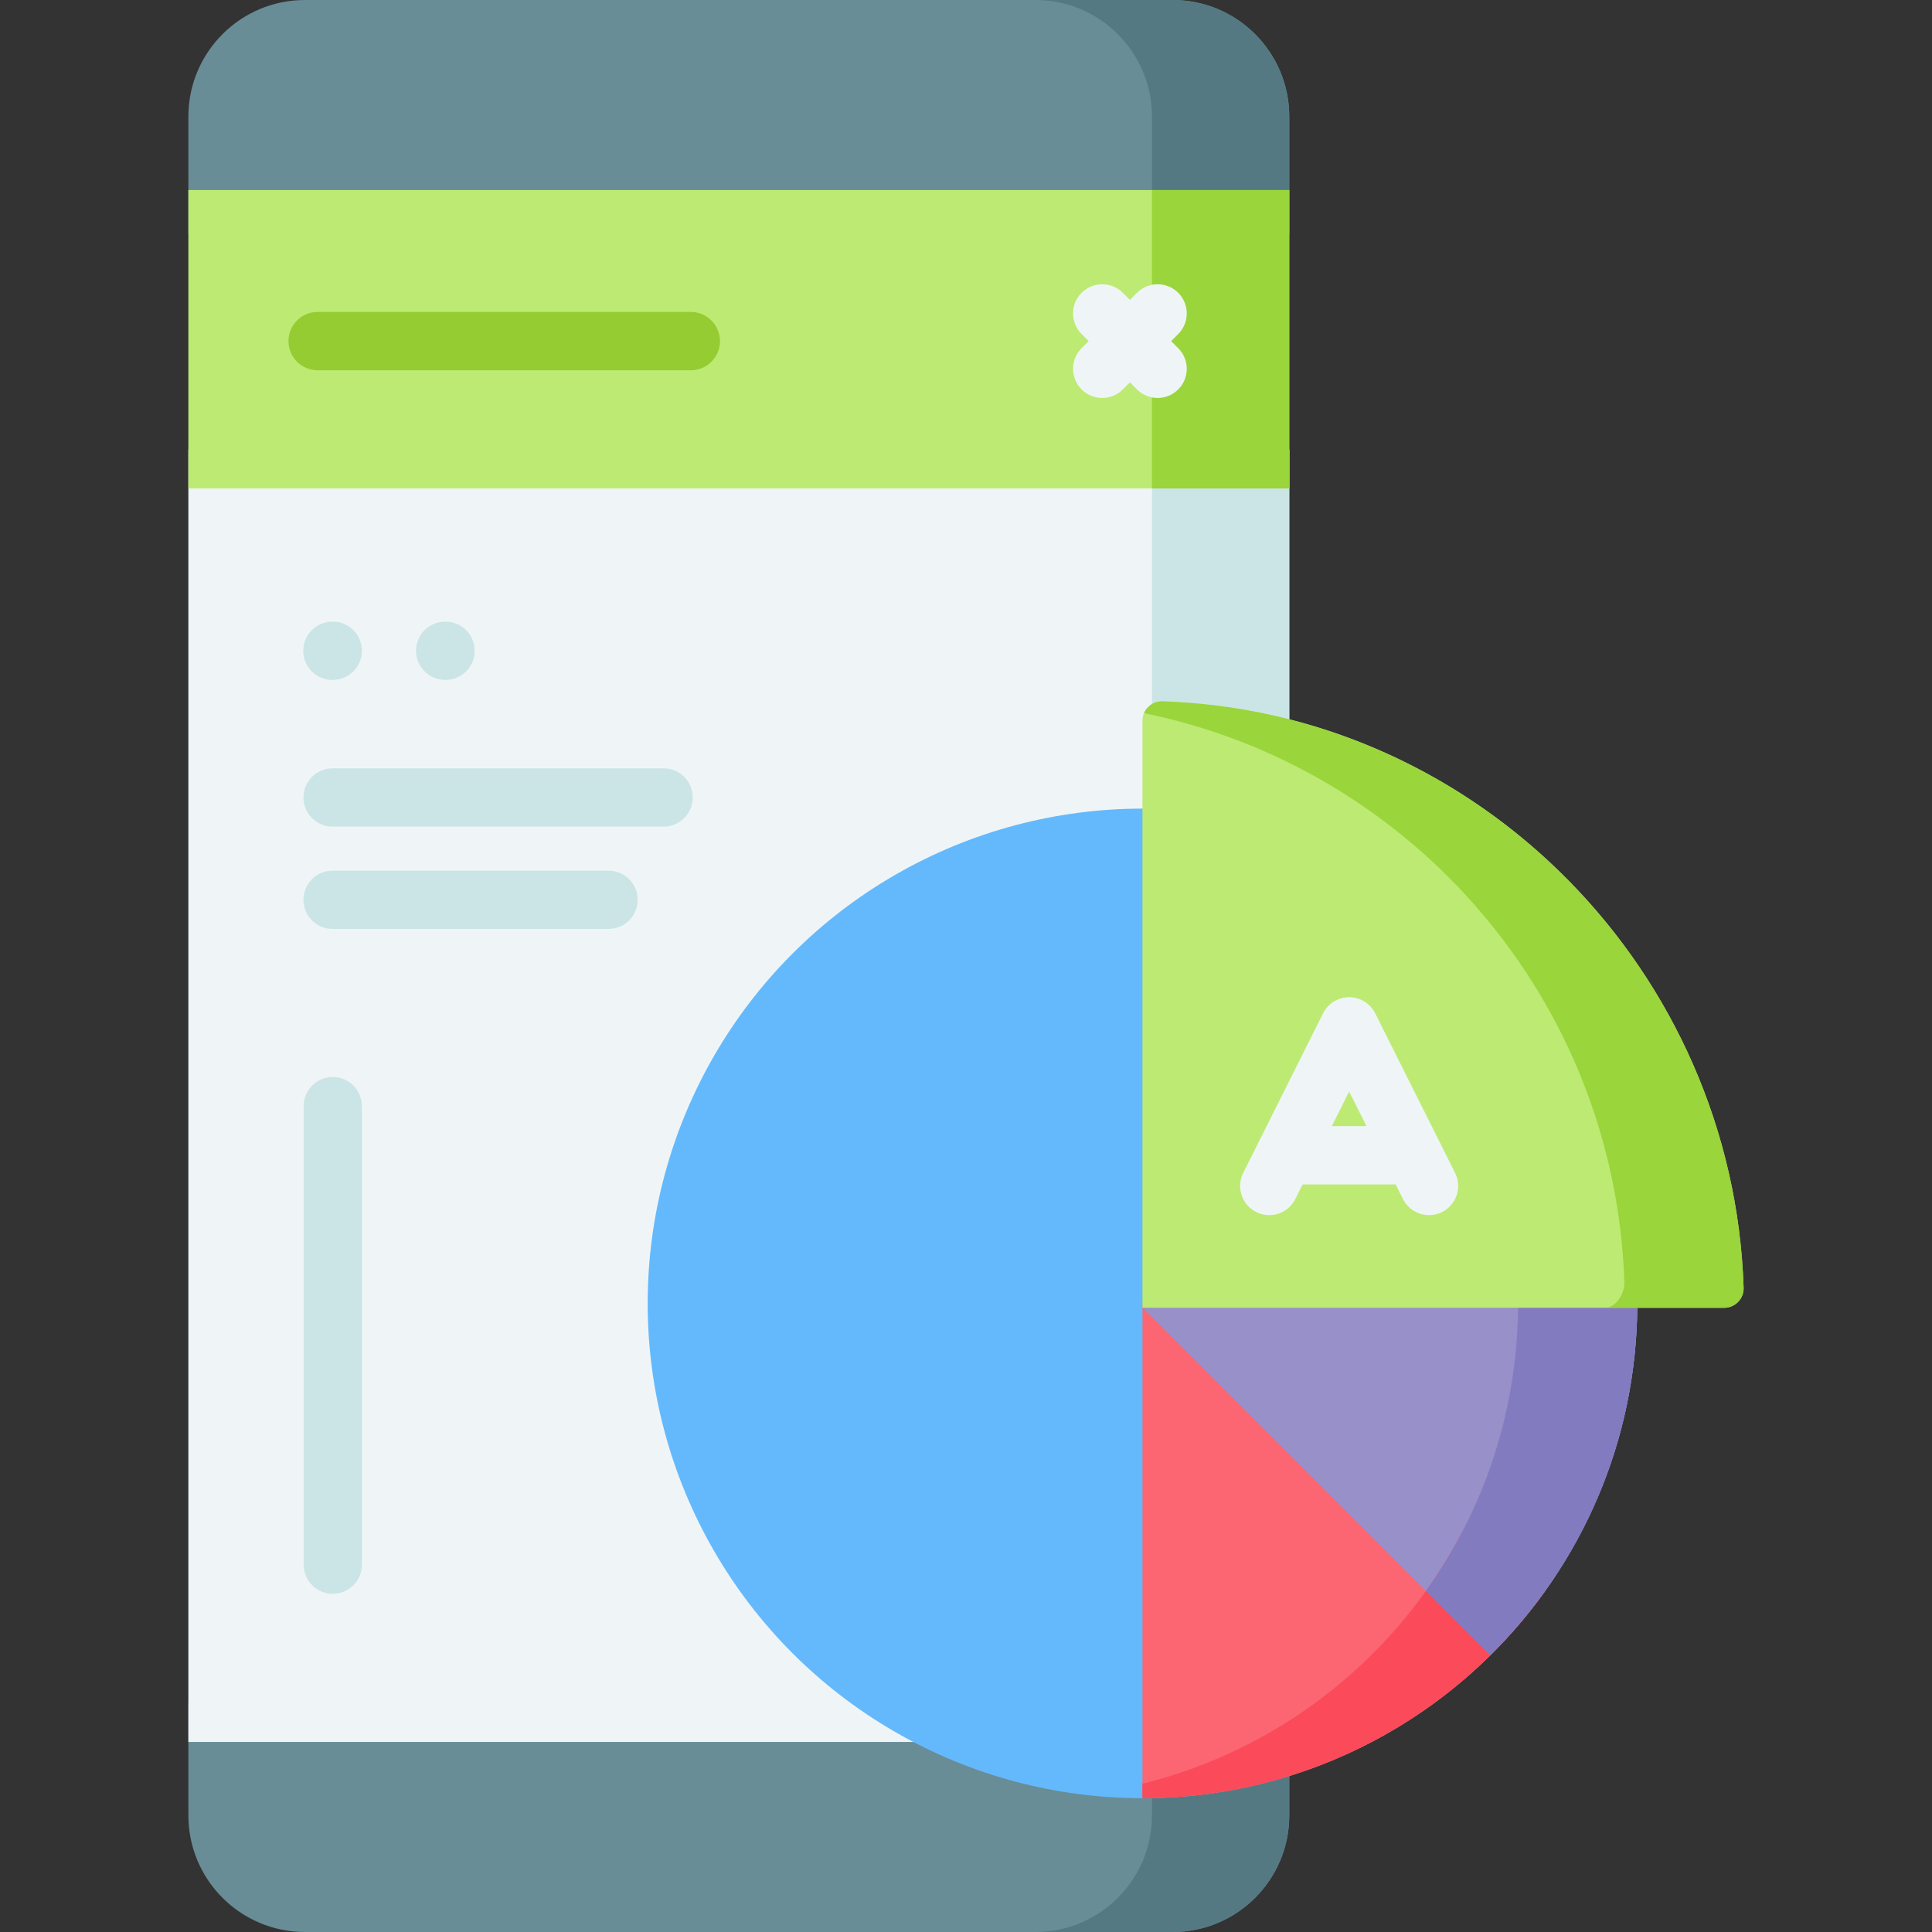 <svg id="Capa_1" enable-background="new 0 0 512 512" height="512" viewBox="0 0 512 512" width="512" xmlns="http://www.w3.org/2000/svg"><rect x="0" y="0" width="512" height="512" fill="#333333" stroke="none"/><g><g><g><g><g><g><g><path d="m341.669 30.905v31.029h-291.747v-31.029c0-17.07 13.835-30.905 30.905-30.905h229.936c17.071 0 30.906 13.835 30.906 30.905z" fill="#688d97"/><path d="m49.922 451.333h291.747v29.762c0 17.07-13.835 30.905-30.905 30.905h-229.937c-17.07 0-30.905-13.835-30.905-30.905z" fill="#688d97"/><path d="m341.679 30.905v31.029h-36.396v-31.029c0-17.07-13.846-30.905-30.905-30.905h36.396c17.06 0 30.905 13.835 30.905 30.905z" fill="#557983"/><path d="m305.283 451.333h36.396v29.762c0 17.07-13.846 30.905-30.905 30.905h-36.396c17.06 0 30.905-13.835 30.905-30.905z" fill="#557983"/><path d="m49.922 119.14h291.747v342.494h-291.747z" fill="#eff5f6"/><path d="m305.283 119.14h36.386v342.494h-36.386z" fill="#cbe5e7"/><path d="m49.921 50.367h291.747v79.077h-291.747z" fill="#bcea73"/><path d="m305.282 50.367h36.386v79.077h-36.386z" fill="#99d53b"/></g></g></g><g><path d="m310.365 90.397 1.877-1.877c3.017-3.017 3.017-7.909 0-10.927-3.018-3.017-7.909-3.017-10.928 0l-1.876 1.876-1.876-1.876c-3.018-3.017-7.909-3.017-10.928 0-3.017 3.017-3.017 7.909 0 10.927l1.877 1.877-1.877 1.877c-3.017 3.017-3.017 7.909 0 10.927 1.509 1.509 3.487 2.263 5.464 2.263s3.955-.755 5.464-2.263l1.876-1.876 1.876 1.876c1.509 1.509 3.487 2.263 5.464 2.263s3.955-.755 5.464-2.263c3.017-3.017 3.017-7.909 0-10.927z" fill="#eff5f6"/><path d="m183.072 82.671h-98.898c-4.268 0-7.726 3.459-7.726 7.726s3.459 7.726 7.726 7.726h98.897c4.268 0 7.726-3.459 7.726-7.726s-3.458-7.726-7.725-7.726z" fill="#94cc32"/></g></g></g></g><g><circle cx="302.766" cy="345.418" fill="#64b9fc" r="131.126"/><path d="m409.568 421.509c-23.777 33.316-62.759 55.032-106.799 55.032v-131.121z" fill="#fb6672"/><path d="m433.891 345.42c0 36.51-14.917 69.527-38.992 93.293l-92.129-92.129 129.473-22.005c1.081 6.789 1.648 13.743 1.648 20.841z" fill="#9790c9"/><path d="m409.568 421.509c-23.777 33.316-62.759 55.032-106.799 55.032v-3.832c36.911-9.127 67.662-33.893 84.805-66.869z" fill="#fb4a59"/><path d="m433.891 345.42c0 36.51-14.917 69.527-38.992 93.293l-17.039-17.039c15.381-21.479 24.436-47.811 24.436-76.254 0-5.275-.309-10.487-.927-15.597l30.875-5.244c1.08 6.789 1.647 13.743 1.647 20.841z" fill="#837bbf"/><path d="m308.075 185.859c83.812 2.743 151.259 71.543 154 155.412.095 2.905-2.25 5.309-5.156 5.309h-154.153v-155.565c0-2.906 2.404-5.251 5.309-5.156z" fill="#bcea73"/><path d="m462.077 341.268c.093 2.905-2.256 5.316-5.161 5.316h-31.544c2.895-.021 5.202-3.791 5.11-6.676-2.421-74.719-56.269-136.437-127.3-150.922.052-.113.103-.227.165-.34.041-.082.082-.165.134-.247.062-.103.124-.206.185-.299.082-.113.154-.216.237-.319.536-.659 1.226-1.195 2.009-1.525.155-.062.309-.124.474-.175.206-.062.412-.113.618-.144.124-.021.247-.041.381-.051.165-.021.34-.031.515-.031h.175c.958.031 1.916.072 2.874.124 82.476 4.203 148.418 72.38 151.128 155.289z" fill="#99d53b"/></g><g><g><path d="m175.87 219.066h-87.736c-4.268 0-7.726-3.459-7.726-7.726s3.459-7.726 7.726-7.726h87.736c4.268 0 7.726 3.459 7.726 7.726s-3.458 7.726-7.726 7.726z" fill="#cbe5e7"/></g><g id="XMLID_457_"><path d="m88.188 180.189h-.11c-4.268 0-7.726-3.459-7.726-7.726s3.459-7.726 7.726-7.726h.11c4.268 0 7.726 3.459 7.726 7.726.001 4.266-3.458 7.726-7.726 7.726z" fill="#cbe5e7"/></g><g id="XMLID_436_"><path d="m118.073 180.189h-.11c-4.268 0-7.726-3.459-7.726-7.726s3.459-7.726 7.726-7.726h.11c4.268 0 7.726 3.459 7.726 7.726 0 4.266-3.459 7.726-7.726 7.726z" fill="#cbe5e7"/></g><g><path d="m161.27 246.177h-73.136c-4.268 0-7.726-3.459-7.726-7.726s3.459-7.726 7.726-7.726h73.136c4.268 0 7.726 3.459 7.726 7.726 0 4.266-3.459 7.726-7.726 7.726z" fill="#cbe5e7"/></g></g><path d="m385.615 310.836-21.17-42.296c-1.31-2.616-3.984-4.268-6.909-4.268-2.926 0-5.6 1.652-6.909 4.268l-21.169 42.296c-1.909 3.816-.364 8.458 3.452 10.368 3.817 1.91 8.458.365 10.367-3.451l1.933-3.861h24.655l1.933 3.861c1.354 2.706 4.082 4.27 6.915 4.27 1.162 0 2.342-.263 3.452-.818 3.814-1.912 5.359-6.554 3.45-10.369zm-32.673-12.398 4.593-9.178 4.594 9.178z" fill="#eff5f6"/><g><path d="m88.188 422.374c-4.268 0-7.726-3.459-7.726-7.726v-121.502c0-4.267 3.459-7.726 7.726-7.726 4.268 0 7.726 3.459 7.726 7.726v121.502c.001 4.267-3.458 7.726-7.726 7.726z" fill="#cbe5e7"/></g></g></svg>